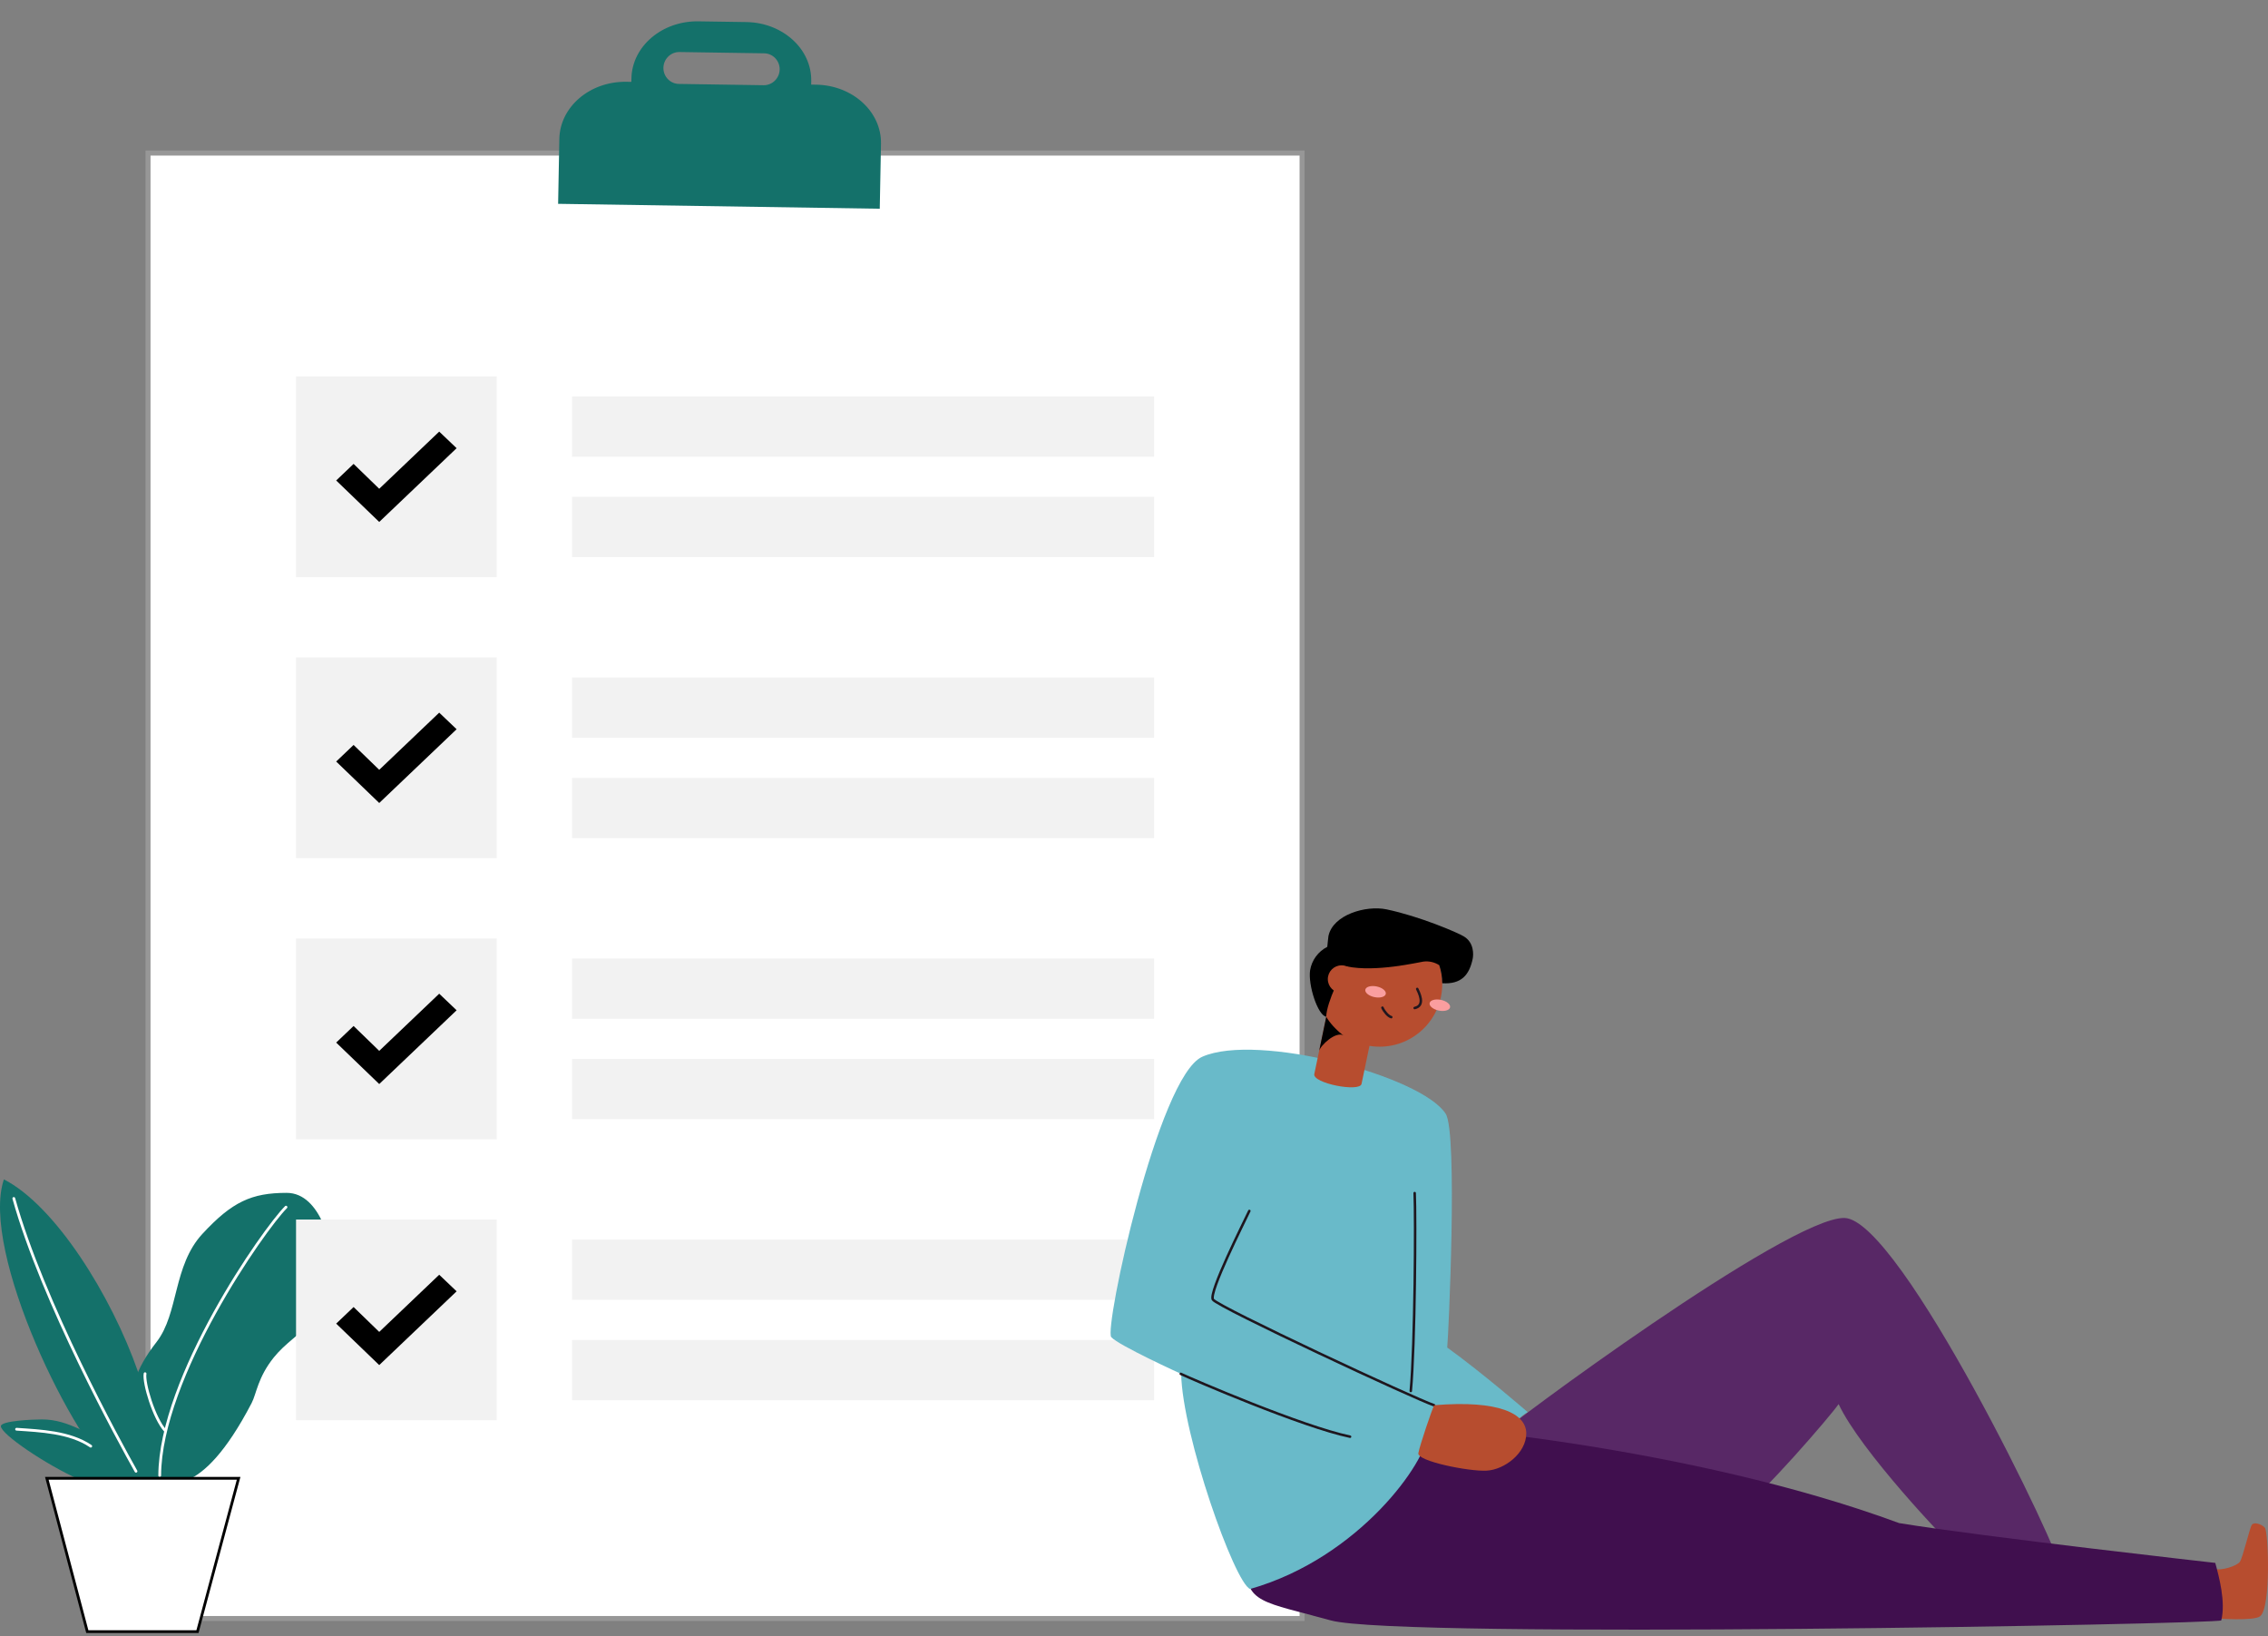 <svg xmlns="http://www.w3.org/2000/svg" width="452" height="326" viewBox="0 0 452 326">
    <rect x="0" y="0" width="452" height="326" fill="#808080" stroke="none"/>
    <g fill="none" fill-rule="evenodd">
        <g>
            <g>
                <path fill="#FFF" stroke="#979797" d="M29.5 30.5H259.5V322.5H29.5z" transform="translate(-1190 -1747) translate(1190 1747)"/>
                <g>
                    <path fill="#14716A" fill-rule="nonzero" d="M25.24 59.836v-.448l-1.073-1.342-2.46-3.02-2.64-3.194s-2.541-1.758-3.194-2.062c-2.38-1.1-4.725-1.942-7.525-1.942-1.722 0-8.16.26-8.174 1.342 0 1.606 9.015 7.686 15.627 10.639 2.881.027 9.44.027 9.44.027z" transform="translate(-1190 -1747) translate(1190 1747) translate(0 235)"/>
                    <path fill="#14716A" fill-rule="nonzero" d="M23.876 59.836C14.701 52.79-4.026 14.27.774 0c10.227 5.212 21.447 23.183 26.74 38.358.28.987.503 1.989.67 3.001l2.148 9.842.537 8.635h-6.993z" transform="translate(-1190 -1747) translate(1190 1747) translate(0 235)"/>
                    <path fill="#14716A" fill-rule="nonzero" d="M30.14 59.836c-3.096-2.514-4.085-9.959-4.112-12.737-.05-5.185.747-9.005 5.18-14.71 4.434-5.703 3.24-15.17 9.145-21.55 5.905-6.379 9.788-8.155 16.776-8.155 6.988 0 9.203 11.328 9.185 14.177-.08 11.489-7.324 13.113-11.735 18.602-3.208 3.982-3.458 7.238-4.429 9.1-5.216 10.016-9.44 13.8-12.57 15.273" transform="translate(-1190 -1747) translate(1190 1747) translate(0 235)"/>
                    <path stroke="#FFF" stroke-linecap="round" stroke-linejoin="round" stroke-width=".55" d="M31.83 59.004C31.92 39.395 52.584 9.945 57 5.529M32.962 50.105c-2.286-2.491-4.366-9.555-4.053-11.39M27.106 58.158C23.867 52.405 8.5 24.418 2.751 3.798" transform="translate(-1190 -1747) translate(1190 1747) translate(0 235)"/>
                    <path fill="#FFF" fill-rule="nonzero" stroke="#000" stroke-width=".55" d="M47.556 59.56l-8.2 30.547H17.4L9.333 59.56h38.223z" transform="translate(-1190 -1747) translate(1190 1747) translate(0 235)"/>
                    <path stroke="#FFF" stroke-linecap="round" stroke-linejoin="round" stroke-width=".55" d="M3.302 49.783c4.693.322 10.598.537 14.785 3.378" transform="translate(-1190 -1747) translate(1190 1747) translate(0 235)"/>
                </g>
                <path fill="#14716A" fill-rule="nonzero" d="M151.407 16.215l-16.823 1.51c-1.72.153-3.25-1.145-3.399-2.887-.15-1.742 1.135-3.293 2.854-3.447l16.823-1.51c1.72-.153 3.25 1.145 3.4 2.887.15 1.741-1.135 3.293-2.855 3.447zm10.404-1.2l-.99.088-.058-.677c-.549-6.373-6.853-11.014-14.082-10.366l-9.52.854c-7.229.65-12.644 6.341-12.095 12.715l.058.676-.99.09c-7.229.647-12.644 6.34-12.096 12.712L113.15 44l63.852-5.727-1.109-12.893c-.548-6.374-6.852-11.014-14.08-10.366z" transform="translate(-1190 -1747) translate(1190 1747) rotate(6 144.5 24)"/>
                <path fill="#F2F2F2" d="M59 75H99V115H59zM59 131H99V171H59z" transform="translate(-1190 -1747) translate(1190 1747)"/>
                <g fill="#F2F2F2">
                    <path d="M0 0H116V12H0zM0 20H116V32H0z" transform="translate(-1190 -1747) translate(1190 1747) translate(114 79)"/>
                </g>
                <g fill="#F2F2F2">
                    <path d="M0 0H116V12H0zM0 20H116V32H0z" transform="translate(-1190 -1747) translate(1190 1747) translate(114 135)"/>
                </g>
                <g fill="#F2F2F2">
                    <path d="M0 0H116V12H0zM0 20H116V32H0z" transform="translate(-1190 -1747) translate(1190 1747) translate(114 191)"/>
                </g>
                <g fill="#F2F2F2">
                    <path d="M0 0H116V12H0zM0 20H116V32H0z" transform="translate(-1190 -1747) translate(1190 1747) translate(114 247)"/>
                </g>
                <path fill="#F2F2F2" d="M59 187H99V227H59zM59 243H99V283H59z" transform="translate(-1190 -1747) translate(1190 1747)"/>
                <path fill="#000" fill-rule="nonzero" d="M91 89.304L75.578 104 67 95.739 70.468 92.435 75.578 97.391 87.532 86zM91 145.304L75.578 160 67 151.739 70.468 148.435 75.578 153.391 87.532 142zM91 201.304L75.578 216 67 207.739 70.468 204.435 75.578 209.391 87.532 198zM91 257.304L75.578 272 67 263.739 70.468 260.435 75.578 265.391 87.532 254z" transform="translate(-1190 -1747) translate(1190 1747)"/>
                <g transform="translate(-1190 -1747) translate(1190 1747) matrix(-1 0 0 1 452 181)">
                    <path fill="#B74D2F" fill-rule="nonzero" d="M11.118 141.474c-1.2.03-8.334.564-9.558-.432-2.22-1.8-1.62-16.914-.936-17.64.684-.726 2.154-1.2 2.598-.57.444.63 1.8 6.6 2.4 7.386.6.786 3.6 1.842 5.208 1.368"/>
                    <path fill="#582866" fill-rule="nonzero" d="M153.666 105.27c-1.65-1.95-58.122-43.8-69.252-43.584-11.13.216-43.698 67.8-43.08 70.074.618 2.274 17.856-1.458 20.316-3.528 2.46-2.07 19.65-20.262 23.922-29.46 1.68 2.436 15.516 18.468 19.65 21.054 4.134 2.586 48.444-14.556 48.444-14.556z"/>
                    <path fill="#400F4E" fill-rule="nonzero" d="M9.312 141.876c.936.744 163.992 3.744 177.468 0 13.476-3.744 17.034-3.372 16.848-11.232-.186-7.86-26.4-27.894-29.766-27.894-5.16 0-58.248 4.2-100.35 19.734-16.8 2.748-63 7.932-63 7.932-.756 2.748-2.112 7.812-1.2 11.46z"/>
                    <path fill="#69BAC9" d="M212.4 29.568c8.79 3.894 19.602 54.216 18.132 55.866-1.47 1.65-13.932 7.326-13.932 7.326-.24 12.252-10.62 41.58-13.734 42.858-21.888-6.228-35.352-25.638-35.352-30.954 0-5.316-16.668-1.242-17.952-2.724-.599-.614-1.279-1.143-2.022-1.572 0 0 9-7.8 16.038-12.864-.246-2.166-2.13-42.756.3-46.572 4.836-7.566 37.566-16.218 48.522-11.364z"/>
                    <path stroke="#1F161E" stroke-linecap="round" stroke-width=".5" d="M216.678 92.748c-2.4 1.134-24.198 10.53-33.738 12.522M203.016 60.288c1.134 2.4 8.112 16.23 7.26 17.652-.852 1.422-40.584 19.932-44.076 21.06M170.064 56.73c-.222 5.124-.078 30.18.774 39.432"/>
                    <path fill="#B74D2F" fill-rule="nonzero" d="M166.2 99c.36.75 2.868 7.992 3.132 9.564.264 1.572-9.996 3.648-13.572 3.474-3.576-.174-7.938-3.492-7.938-7.416 0-3.924 5.37-6.702 18.378-5.622zM180.654 34.974c.36 1.71 9.792-.126 9.414-1.962L187.68 21.6l-9.408 1.962 2.382 11.412z"/>
                    <path fill="#000" fill-rule="nonzero" d="M189.102 28.404c-.21-1.014-3.27-4.032-4.938-3.072 2.046-1.242 2.586-4.134 3.516-3.756l1.422 6.828z"/>
                    <circle cx="177.054" cy="15.072" r="12.486" fill="#B74D2F" fill-rule="nonzero"/>
                    <ellipse cx="165.046" cy="19.295" fill="#FA9E9F" fill-rule="nonzero" rx="2.082" ry="1.086" transform="rotate(-11.79 165.046 19.295)"/>
                    <ellipse cx="177.86" cy="16.619" fill="#FA9E9F" fill-rule="nonzero" rx="2.082" ry="1.086" transform="rotate(-11.79 177.86 16.619)"/>
                    <path stroke="#1F161E" stroke-linecap="round" stroke-width=".5" d="M169.554 16.05c-.264.6-1.746 3.312.51 3.804M174.732 21.666c.6-.144 1.398-1.086 1.758-1.878"/>
                    <path fill="#000" fill-rule="nonzero" d="M187.248 5.508c-.888-4.242-7.464-6.168-11.58-5.31-6.552 1.368-14.202 4.632-15.426 5.4-2.046 1.236-1.908 3.66-1.74 4.452.69 3.3 2.322 5.1 6.066 4.866.006-1.224.209-2.44.6-3.6.933-.6 2.049-.854 3.15-.714.99.132 9.51 2.166 15.246.966.99.912 4.044 7.134 4.128 10.014 1.698-.258 3.654-6.372 3.21-9.27-.339-2.003-1.608-3.726-3.42-4.644-.084-.624-.168-1.824-.234-2.16z"/>
                    <circle cx="184.626" cy="14.094" r="2.748" fill="#B74D2F" fill-rule="nonzero"/>
                </g>
            </g>
        </g>
    </g>
</svg>
